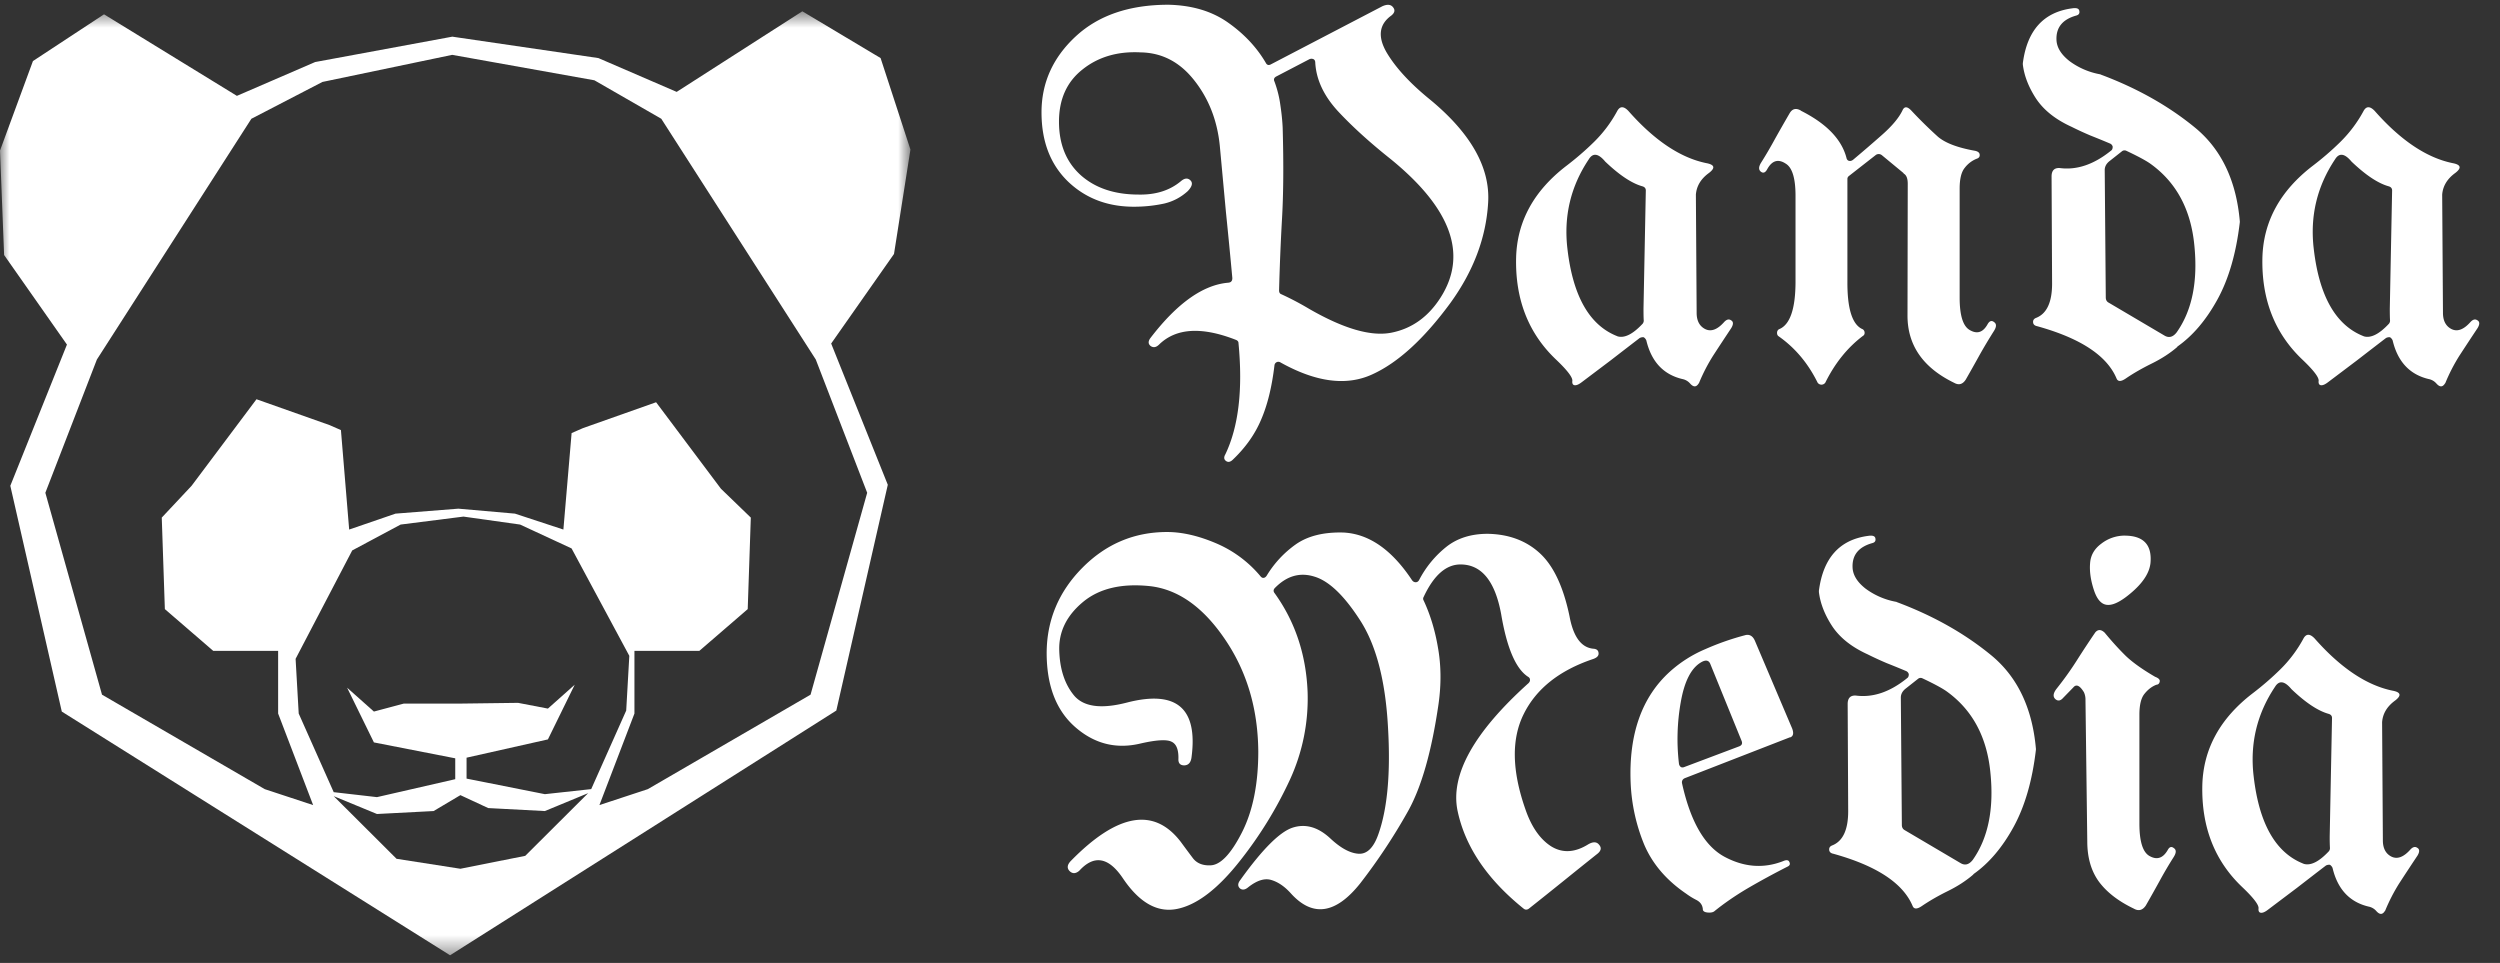 <svg xmlns="http://www.w3.org/2000/svg" width="135" height="52" fill="none"><rect width="100%" height="100%" fill="#333333" stroke="none"/><path fill="#fff" d="M63.786 9.77c.194-.158.361-.167.5-.028.138.14.088.334-.153.584-.37.334-.795.557-1.276.668-.48.102-.966.158-1.456.167-1.48.037-2.709-.403-3.689-1.321-.98-.928-1.47-2.184-1.47-3.77 0-1.595.615-2.963 1.845-4.103C59.317.827 60.985.256 63.093.256c1.276.028 2.348.348 3.217.96.87.612 1.549 1.335 2.039 2.17.064.13.162.157.291.083l6.005-3.13c.268-.12.462-.102.582.056.12.148.088.297-.096.445-.657.473-.745 1.131-.264 1.975.49.835 1.285 1.697 2.385 2.587 2.191 1.818 3.227 3.668 3.107 5.55-.111 1.883-.79 3.686-2.039 5.411-1.424 1.938-2.829 3.223-4.216 3.853-1.387.64-3.037.427-4.95-.64a.214.214 0 0 0-.223-.014.214.214 0 0 0-.11.167c-.139 1.169-.38 2.147-.722 2.935-.332.788-.845 1.512-1.539 2.17-.13.12-.25.14-.36.056-.112-.084-.12-.204-.028-.362.712-1.493.947-3.491.707-5.995 0-.084-.046-.144-.139-.18-1.849-.724-3.23-.64-4.146.25-.157.157-.31.185-.458.083-.139-.111-.143-.255-.014-.431 1.443-1.883 2.848-2.88 4.216-2.99.074-.01.125-.033.153-.07.037-.037.055-.098.055-.181-.11-1.196-.226-2.388-.347-3.575l-.332-3.589c-.139-1.353-.597-2.522-1.373-3.505-.777-.992-1.743-1.497-2.899-1.516-1.239-.065-2.283.241-3.134.918-.85.668-1.276 1.609-1.276 2.824 0 1.215.389 2.174 1.165 2.88.786.704 1.83 1.056 3.134 1.056.934.019 1.701-.227 2.302-.737ZM68.82 4.4c.158.427.264.854.32 1.28.064.427.106.83.124 1.21.056 1.976.042 3.65-.041 5.022a128.333 128.333 0 0 0-.153 3.77c0 .11.042.18.125.208a15.6 15.6 0 0 1 1.484.78c1.876 1.084 3.365 1.515 4.466 1.293 1.109-.223 1.996-.863 2.662-1.92 1.46-2.318.55-4.808-2.732-7.47-1.118-.89-2.061-1.747-2.83-2.573-.757-.825-1.164-1.692-1.22-2.6 0-.112-.036-.181-.11-.21a.267.267 0 0 0-.223.015l-1.76.918c-.13.065-.167.157-.112.278Zm19.72 13.855c-.47.361-.988.76-1.552 1.196-.564.427-1.087.82-1.567 1.182-.167.13-.301.186-.403.167-.092-.018-.13-.102-.11-.25 0-.195-.287-.566-.86-1.113-1.507-1.419-2.233-3.264-2.177-5.536.055-1.947.956-3.593 2.704-4.938.535-.408 1.035-.839 1.497-1.293a6.977 6.977 0 0 0 1.248-1.656c.149-.287.352-.296.61-.027 1.406 1.595 2.81 2.536 4.217 2.823.444.084.49.26.138.529-.435.315-.67.705-.707 1.168v.028l.041 6.357c0 .426.153.718.458.876.315.158.652.037 1.013-.362.139-.157.268-.194.388-.11.13.073.134.212.013.416-.332.501-.656.992-.97 1.475a9.616 9.616 0 0 0-.777 1.502l-.014.014c-.129.213-.286.213-.471 0a.74.74 0 0 0-.36-.223c-1.055-.232-1.72-.932-1.998-2.1a.367.367 0 0 0-.138-.167.358.358 0 0 0-.222.042Zm.154-8.193c-.574-.158-1.244-.603-2.011-1.335-.37-.445-.666-.487-.888-.125-.98 1.465-1.364 3.083-1.151 4.854.296 2.532 1.183 4.094 2.663 4.688.01 0 .018.004.027.014.38.12.837-.107 1.373-.682a.283.283 0 0 0 .056-.153c-.01-.14-.014-.357-.014-.654l.125-6.384c0-.112-.06-.186-.18-.223Zm11.066 5.133c-.01 1.493.268 2.355.832 2.587a.225.225 0 0 1 .097.195.18.18 0 0 1-.097.166c-.832.631-1.507 1.47-2.024 2.518a.253.253 0 0 1-.209.111.252.252 0 0 1-.208-.11c-.518-1.049-1.22-1.883-2.108-2.505-.055-.037-.083-.097-.083-.18 0-.084.032-.149.098-.195.6-.232.9-1.094.9-2.587v-4.618c0-.946-.175-1.526-.527-1.739-.406-.269-.739-.172-.997.292-.102.195-.219.241-.348.14-.129-.103-.124-.265.014-.488.269-.426.522-.862.764-1.307.249-.445.503-.89.762-1.335.148-.27.356-.325.624-.167l.014.014c1.359.686 2.173 1.525 2.44 2.517.02.102.065.162.139.181.075.019.148 0 .222-.056a81.425 81.425 0 0 0 1.567-1.349c.536-.473.902-.909 1.096-1.307.102-.241.268-.237.499.014a23.967 23.967 0 0 0 1.414 1.39c.398.344 1.069.599 2.011.766.167.037.251.11.251.222.008.102-.047.172-.168.209a1.52 1.52 0 0 0-.637.487c-.185.222-.277.598-.277 1.126v5.884c0 .946.176 1.525.526 1.739.407.25.735.148.985-.306.102-.177.217-.214.346-.112.139.093.139.25 0 .473-.276.436-.54.877-.79 1.322-.24.436-.485.871-.735 1.307-.166.26-.374.32-.624.181-1.682-.816-2.524-2.026-2.524-3.63l.013-7.122c0-.278-.068-.459-.207-.542h-.014v-.028l-1.178-.974a.271.271 0 0 0-.32-.014l-1.442 1.127c-.064.046-.097.102-.097.167v5.536ZM112.117.84c-.731.204-1.087.635-1.068 1.294.009.417.245.806.708 1.168a3.95 3.95 0 0 0 1.649.71.04.04 0 0 1 .028.013c1.941.724 3.629 1.67 5.062 2.838 1.442 1.168 2.26 2.865 2.454 5.09v.043c-.194 1.669-.596 3.06-1.206 4.172-.611 1.113-1.331 1.962-2.164 2.546l-.013.028c-.389.334-.847.63-1.374.89-.526.26-.994.528-1.401.807-.258.176-.425.176-.498 0-.518-1.234-1.946-2.175-4.286-2.824-.138-.028-.212-.097-.221-.209-.01-.11.042-.19.153-.236.581-.223.873-.84.873-1.85l-.028-5.787c0-.324.147-.477.444-.458.924.12 1.849-.195 2.774-.946.055-.037.082-.107.082-.209a.246.246 0 0 0-.138-.167 52.576 52.576 0 0 0-1.053-.431 17.183 17.183 0 0 1-1.027-.473c-.86-.39-1.498-.895-1.914-1.516-.406-.621-.647-1.238-.72-1.85v-.07c.23-1.77 1.118-2.758 2.662-2.962.24-.038.37.009.388.139.028.13-.028.213-.166.25Zm2.704 7.303a.22.22 0 0 0-.236.027l-.652.515c-.185.14-.278.306-.278.5l.057 6.872c0 .14.055.237.166.292l2.995 1.767c.241.148.463.093.666-.167.832-1.178 1.151-2.74.957-4.688-.186-1.956-.985-3.435-2.4-4.437-.258-.176-.683-.403-1.275-.681Zm14.02 10.112c-.471.361-.989.76-1.553 1.196-.564.427-1.086.82-1.567 1.182-.166.13-.301.186-.403.167-.092-.018-.129-.102-.11-.25 0-.195-.287-.566-.86-1.113-1.507-1.419-2.232-3.264-2.178-5.536.057-1.947.958-3.593 2.705-4.938.536-.408 1.036-.839 1.498-1.293a7.017 7.017 0 0 0 1.248-1.656c.147-.287.351-.296.61-.027 1.405 1.595 2.811 2.536 4.216 2.823.444.084.49.26.139.529-.434.315-.671.705-.708 1.168v.028l.042 6.357c0 .426.153.718.458.876.314.158.651.037 1.012-.362.138-.157.267-.194.389-.11.129.073.134.212.013.416-.333.501-.656.992-.971 1.475a9.579 9.579 0 0 0-.775 1.502l-.015.014c-.13.213-.286.213-.471 0a.742.742 0 0 0-.361-.223c-1.054-.232-1.72-.932-1.997-2.1a.375.375 0 0 0-.139-.167.356.356 0 0 0-.222.042Zm.153-8.193c-.573-.158-1.244-.603-2.011-1.335-.37-.445-.666-.487-.888-.125-.979 1.465-1.364 3.083-1.15 4.854.295 2.532 1.183 4.094 2.662 4.688.01 0 .018.004.028.014.379.12.836-.107 1.373-.682a.282.282 0 0 0 .055-.153c-.009-.14-.014-.357-.014-.654l.125-6.384c0-.112-.06-.186-.18-.223Zm-65.36 30.949c.018-.52-.106-.84-.375-.96-.258-.13-.813-.097-1.664.097-1.313.316-2.487.024-3.522-.876-1.036-.9-1.553-2.24-1.553-4.02.009-1.77.651-3.301 1.927-4.59 1.276-1.289 2.802-1.933 4.577-1.933.804 0 1.678.2 2.62.598a6.356 6.356 0 0 1 2.413 1.78c.056.074.117.107.181.098.065-.01.12-.051.167-.125a5.658 5.658 0 0 1 1.567-1.684c.647-.454 1.502-.667 2.565-.64 1.378.066 2.612.919 3.703 2.56.055.083.124.125.208.125.083 0 .148-.046.194-.139a5.57 5.57 0 0 1 1.47-1.78c.592-.464 1.331-.696 2.22-.696 1.136.019 2.075.366 2.814 1.043.74.677 1.276 1.813 1.608 3.408.204 1.104.63 1.688 1.277 1.753.184.009.282.088.291.236.018.149-.093.26-.333.334-1.793.612-3.028 1.595-3.703 2.949-.675 1.344-.647 3.06.084 5.146.323.946.785 1.614 1.386 2.003.61.38 1.277.348 1.997-.097.268-.158.467-.153.597.014.138.158.115.315-.07.473-.628.5-1.252 1.001-1.872 1.502-.61.492-1.225.983-1.844 1.474-.102.075-.2.075-.291 0-1.97-1.585-3.158-3.347-3.565-5.285-.397-1.938.879-4.233 3.828-6.885.065-.065.093-.13.083-.195 0-.065-.041-.12-.125-.167-.647-.436-1.123-1.553-1.428-3.352-.324-1.78-1.044-2.68-2.163-2.699-.796-.018-1.47.566-2.025 1.753a.182.182 0 0 0 0 .195c.36.77.62 1.627.777 2.573.166.946.175 1.947.027 3.004-.37 2.56-.92 4.493-1.65 5.8a31.476 31.476 0 0 1-2.58 3.895c-1.322 1.66-2.57 1.841-3.744.543-.333-.371-.684-.612-1.054-.723-.36-.112-.776.018-1.248.389-.176.148-.328.167-.458.056-.12-.12-.11-.27.028-.445 1.184-1.651 2.122-2.592 2.815-2.824.703-.232 1.387-.037 2.053.584.545.51 1.045.784 1.497.82.463.038.823-.305 1.082-1.029.5-1.39.675-3.333.527-5.828-.139-2.503-.642-4.423-1.511-5.758-.86-1.335-1.683-2.12-2.47-2.351-.776-.241-1.483-.037-2.121.612-.092.093-.097.19-.013.292 1.1 1.53 1.692 3.301 1.775 5.314a10.481 10.481 0 0 1-.957 4.757 21.765 21.765 0 0 1-2.677 4.353c-1.193 1.521-2.325 2.393-3.398 2.615-1.063.223-2.038-.32-2.926-1.627-.776-1.168-1.567-1.312-2.371-.431-.194.167-.37.171-.527.014-.148-.158-.125-.339.07-.543 2.523-2.578 4.506-2.916 5.949-1.015.23.315.448.607.651.876.213.269.527.394.943.376.537-.019 1.1-.608 1.692-1.767.592-1.159.888-2.62.888-4.381-.018-2.31-.62-4.33-1.803-6.065-1.183-1.743-2.538-2.698-4.063-2.865-1.526-.158-2.728.13-3.606.862-.878.733-1.304 1.6-1.276 2.601.028 1.02.296 1.836.804 2.448.518.612 1.47.737 2.857.376 2.672-.686 3.832.301 3.481 2.963-.037.278-.166.421-.388.43-.213 0-.32-.106-.32-.32Zm28.319 8.081c-.02-.222-.14-.39-.361-.5a3.927 3.927 0 0 1-.54-.334c-1.064-.724-1.818-1.605-2.262-2.643a9.819 9.819 0 0 1-.734-3.325c-.111-2.642.6-4.655 2.135-6.036a6.822 6.822 0 0 1 1.886-1.196c.712-.316 1.442-.57 2.191-.766.231-.046.403.07.513.348l1.997 4.702c.093.25.06.408-.097.473h-.027l-5.686 2.211c-.11.056-.157.144-.14.264.454 2.06 1.212 3.38 2.276 3.965 1.062.575 2.121.658 3.175.25.186-.083.3-.07.347.042.055.111.023.195-.098.25-.748.38-1.464.77-2.149 1.169-.674.398-1.28.816-1.817 1.252-.083.055-.207.074-.374.055-.157-.019-.236-.079-.236-.18Zm-1.29-7.859a.27.27 0 0 0 .097.181c.055.037.125.037.208 0l2.954-1.113c.138-.055.18-.153.125-.292l-1.692-4.159c-.084-.203-.25-.231-.5-.083-.536.315-.901 1.034-1.095 2.156a11.394 11.394 0 0 0-.097 3.31Zm10.443-11.906c-.731.204-1.087.635-1.068 1.293.008.418.244.807.707 1.169a3.959 3.959 0 0 0 1.65.71c.009 0 .018.004.028.013 1.941.723 3.628 1.67 5.061 2.838 1.443 1.168 2.262 2.865 2.456 5.09v.042c-.194 1.67-.597 3.06-1.207 4.173-.61 1.113-1.331 1.961-2.164 2.546l-.014.027c-.389.334-.845.631-1.372.89-.527.26-.995.53-1.401.807-.259.177-.425.177-.5 0-.517-1.233-1.945-2.174-4.285-2.823-.139-.028-.212-.098-.221-.209-.01-.111.041-.19.152-.236.582-.223.874-.84.874-1.85l-.028-5.787c0-.324.148-.477.444-.459.925.12 1.849-.194 2.773-.946.056-.037.084-.106.084-.208a.252.252 0 0 0-.138-.167 50.368 50.368 0 0 0-1.056-.431c-.35-.149-.693-.306-1.025-.473-.86-.39-1.499-.895-1.914-1.516-.407-.622-.647-1.238-.721-1.85v-.07c.23-1.771 1.118-2.759 2.662-2.963.241-.037.37.01.389.14.027.13-.028.213-.166.25Zm2.704 7.302a.22.22 0 0 0-.236.028l-.652.515c-.184.139-.277.306-.277.5l.055 6.872c0 .139.056.236.167.292l2.995 1.767c.241.148.462.092.666-.168.831-1.177 1.15-2.74.956-4.687-.184-1.957-.984-3.436-2.398-4.437-.259-.176-.685-.403-1.276-.682Zm8.903 8.805-.097-7.622a.96.96 0 0 0-.084-.432c-.221-.361-.411-.45-.568-.264l-.555.57c-.147.167-.291.186-.43.056-.129-.13-.106-.31.07-.542.407-.51.771-1.02 1.095-1.53.324-.51.657-1.016.999-1.517.148-.176.318-.171.512.014.389.473.769.89 1.137 1.252.37.353.898.728 1.582 1.127.194.074.277.162.25.264-.019.102-.079.158-.181.167-.24.093-.453.255-.638.487-.184.222-.277.598-.277 1.127v5.883c0 .946.175 1.526.527 1.739.407.241.74.14.999-.306.092-.176.203-.213.332-.111.139.092.139.25 0 .473a21.95 21.95 0 0 0-.777 1.321c-.24.436-.484.872-.735 1.308-.176.26-.393.315-.651.166-.832-.398-1.461-.885-1.886-1.46-.416-.575-.624-1.298-.624-2.17Zm2.011-16.51c1.026 0 1.494.496 1.401 1.488-.056.5-.37 1.006-.944 1.516-.563.5-1.013.746-1.345.737-.333 0-.587-.264-.762-.793-.176-.528-.246-1.015-.209-1.46.029-.427.231-.78.61-1.057a2.058 2.058 0 0 1 1.249-.432Zm10.872 17.818c-.472.361-.989.76-1.552 1.196l-1.568 1.182c-.166.13-.301.186-.402.167-.093-.018-.13-.102-.111-.25 0-.195-.287-.566-.86-1.113-1.507-1.419-2.232-3.264-2.177-5.536.055-1.947.957-3.593 2.704-4.938.536-.408 1.035-.84 1.498-1.294a7.015 7.015 0 0 0 1.248-1.655c.147-.287.351-.296.61-.028 1.406 1.595 2.811 2.537 4.216 2.824.444.083.489.26.139.529-.435.315-.671.704-.707 1.168v.028l.041 6.356c0 .427.153.72.458.877.314.157.651.037 1.012-.362.138-.158.268-.195.389-.111.129.074.133.213.013.417-.333.5-.657.992-.971 1.474a9.58 9.58 0 0 0-.776 1.503l-.015.014c-.129.213-.285.213-.47 0a.742.742 0 0 0-.361-.223c-1.054-.232-1.72-.932-1.997-2.1a.375.375 0 0 0-.139-.167.36.36 0 0 0-.222.041Zm.152-8.193c-.572-.158-1.243-.603-2.01-1.335-.37-.445-.666-.487-.887-.126-.981 1.465-1.365 3.084-1.151 4.855.294 2.531 1.182 4.094 2.662 4.687.009 0 .019.005.027.014.38.12.837-.106 1.374-.681a.282.282 0 0 0 .055-.153 11.15 11.15 0 0 1-.014-.654l.125-6.384c0-.112-.06-.186-.181-.223Z"/><mask id="a" width="50" height="52" x="0" y="0" maskUnits="userSpaceOnUse" style="mask-type:luminance"><path fill="#fff" d="M49.164.611H0v50.976h49.164V.61Z"/></mask><g mask="url(#a)"><path fill="#fff" d="m49.164 8.077-1.612-4.941L43.325.61 36.54 4.962l-4.227-1.826-7.454-1.092-.431-.064-.014.002-7.396 1.368-4.226 1.827L5.617.773 1.779 3.297 0 8.131l.222 5.64 3.393 4.836-3.058 7.626 2.78 12.192 20.967 13.16L45.161 38.37l2.78-12.192-3.058-7.627 3.393-4.837.888-5.637Zm-20.8 38.138-3.503.698-3.448-.538-3.393-3.383 2.336.964 3.059-.159 1.446-.859 1.502.698 3.061.161 2.336-.967-3.396 3.385Zm1.058-3.33-4.228-.84v-1.13l4.393-.987 1.448-2.954-1.448 1.29-1.612-.31-3.114.04h-3.058l-1.612.43-1.447-1.288 1.447 2.954 4.392.859v1.127l-4.227.969-2.336-.268-1.89-4.246-.168-2.954 3.058-5.854 2.614-1.397 3.393-.43 3.058.43 2.78 1.289 3.118 5.8-.168 2.955-1.89 4.242-2.503.273Zm17.406-16.276L43.77 37.512l-8.788 5.102-2.613.86 1.891-4.943v-3.383h3.503l2.614-2.256.167-4.942-1.612-1.557-3.503-4.672-3.948 1.397-.614.268-.444 5.21-2.614-.86-3.058-.268-3.393.268-2.503.86-.445-5.372-.612-.268-3.948-1.397-3.503 4.672-1.612 1.719.167 4.942 2.614 2.256h3.503v3.383l1.89 4.944-2.613-.861-8.788-5.102L2.449 26.61l2.783-7.196 8.342-13 3.838-1.989 7.006-1.463 7.68 1.374 3.611 2.077 8.343 13 2.776 7.197Z"/></g></svg>
